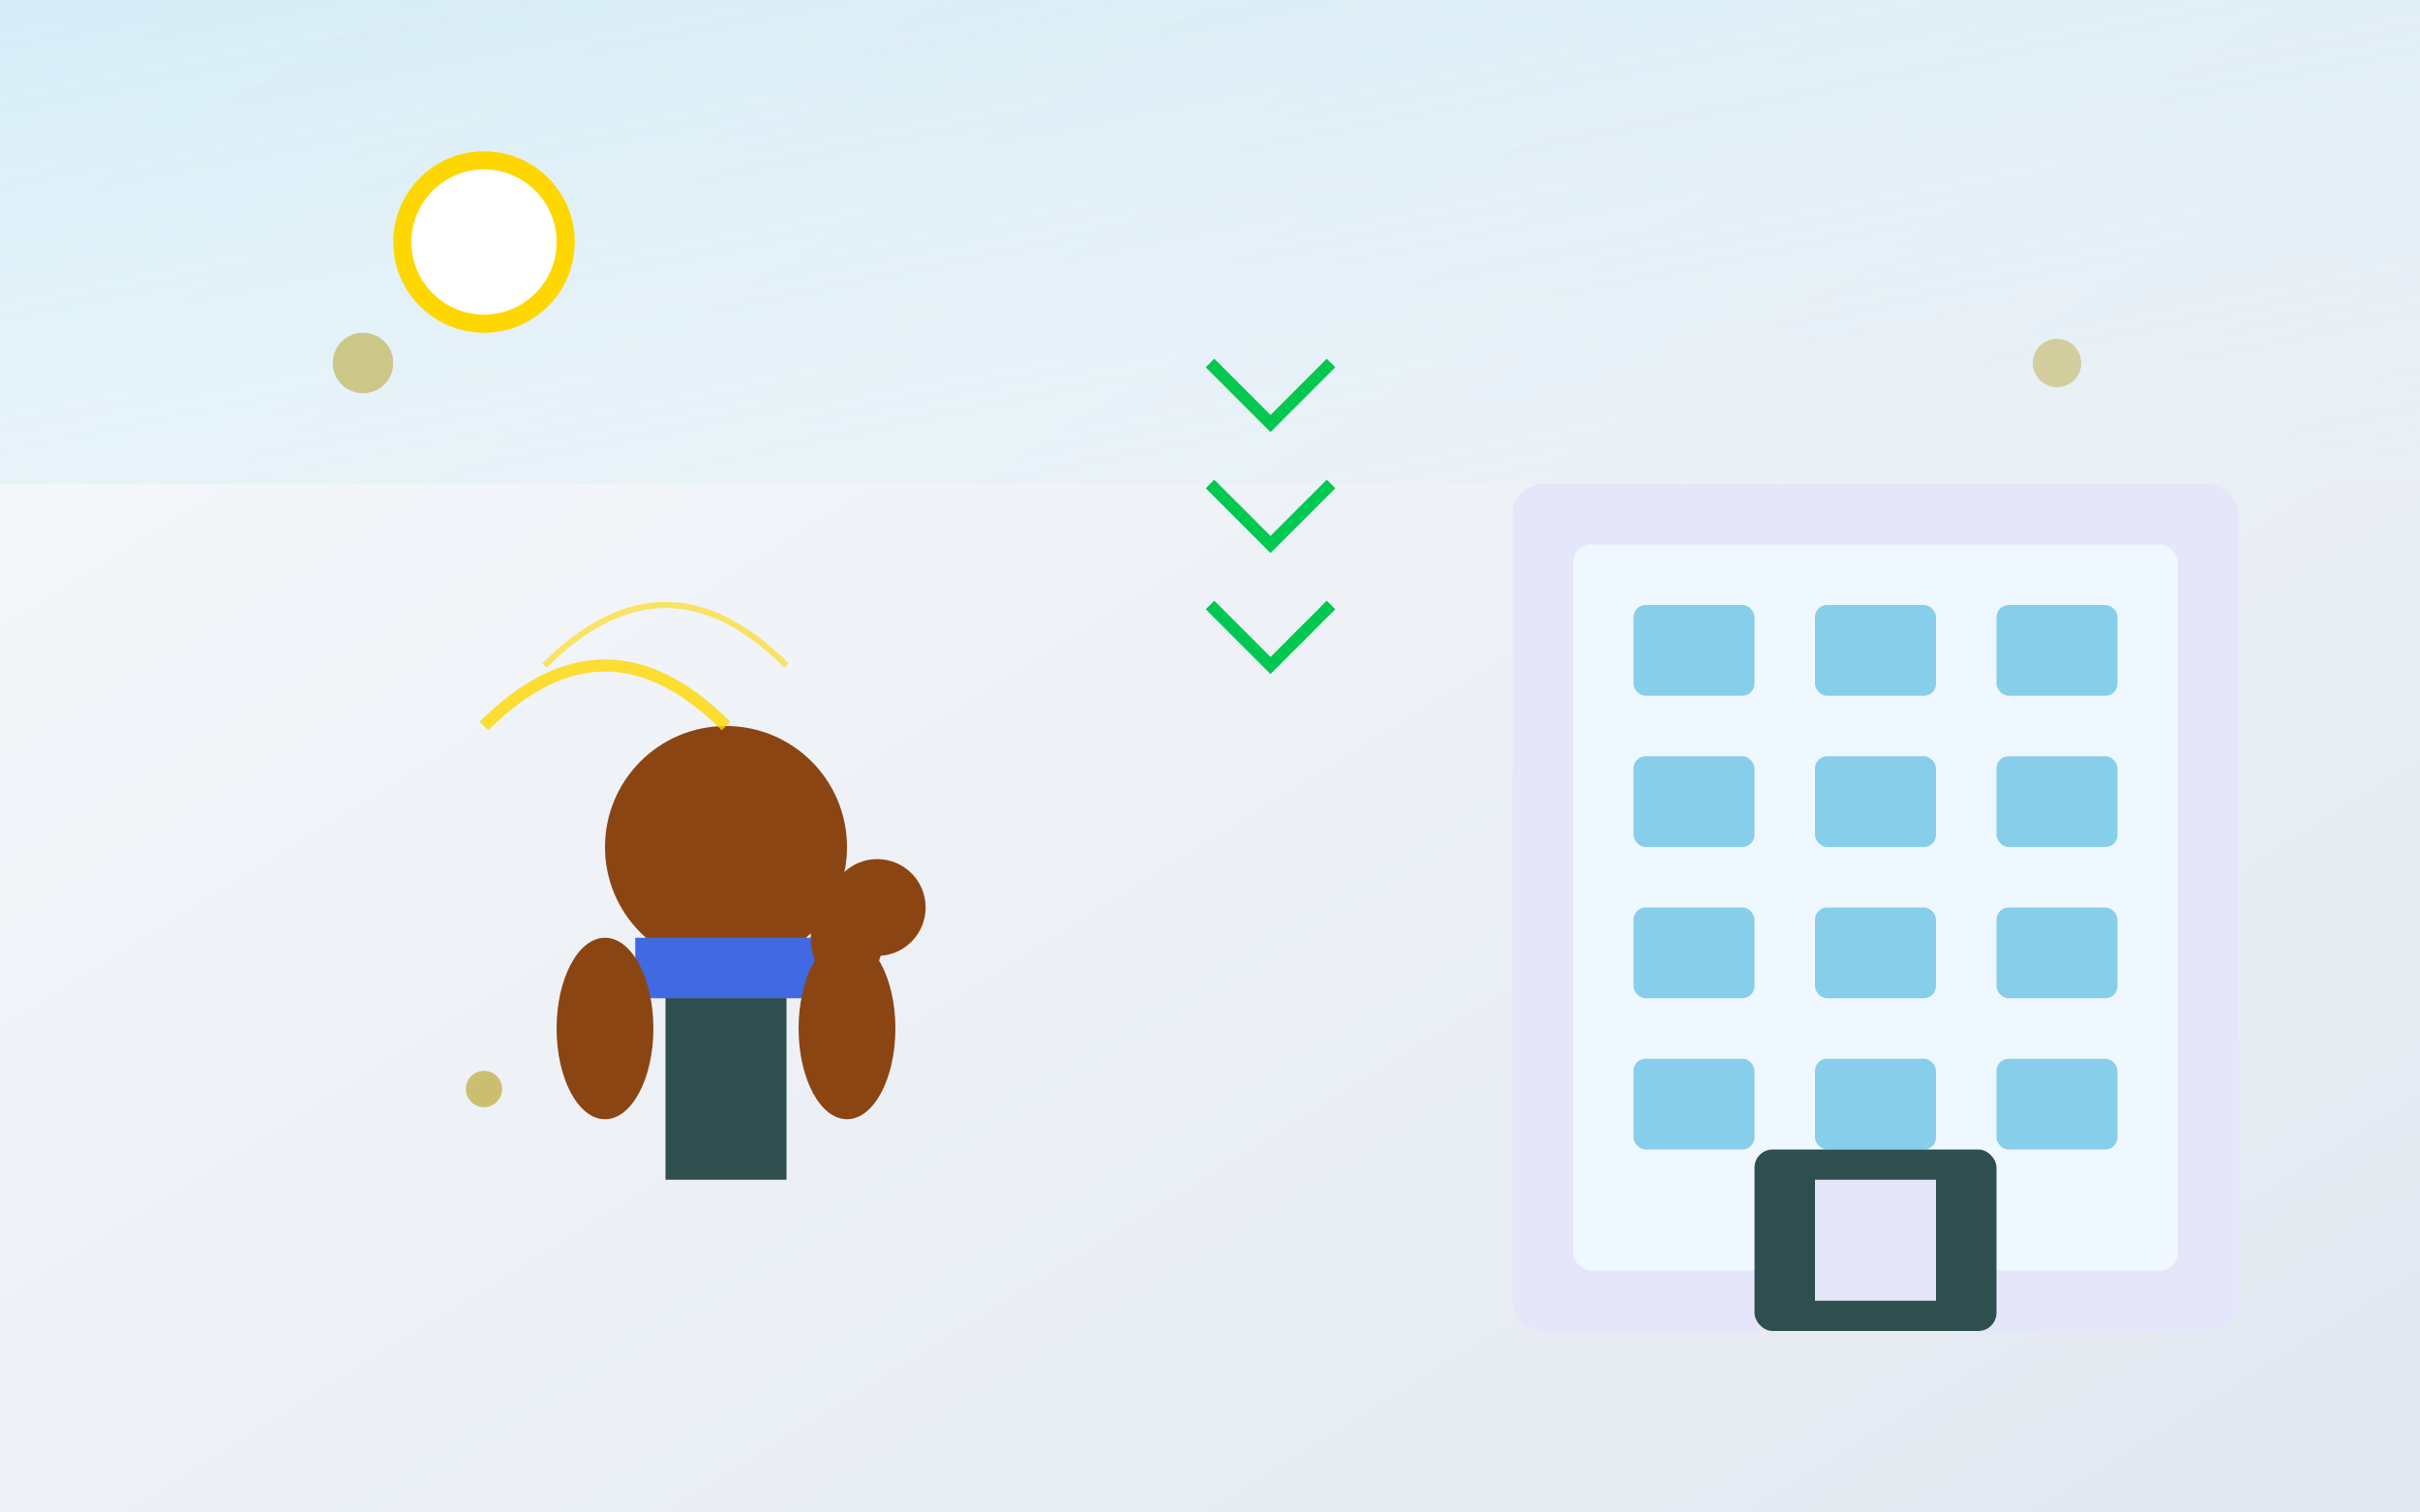 <svg xmlns="http://www.w3.org/2000/svg" viewBox="0 0 400 250" fill="none">
  <rect x="0" y="0" width="400" height="250" fill="#333333" stroke="none"/>
  <!-- Background -->
  <rect width="400" height="250" fill="url(#leadership-bg)"/>
  
  <!-- Modern Building -->
  <rect x="250" y="80" width="120" height="140" fill="#E6E6FA" rx="5"/>
  <rect x="260" y="90" width="100" height="120" fill="#F0F8FF" rx="3"/>
  
  <!-- Building Windows -->
  <rect x="270" y="100" width="20" height="15" fill="#87CEEB" rx="2"/>
  <rect x="300" y="100" width="20" height="15" fill="#87CEEB" rx="2"/>
  <rect x="330" y="100" width="20" height="15" fill="#87CEEB" rx="2"/>
  
  <rect x="270" y="125" width="20" height="15" fill="#87CEEB" rx="2"/>
  <rect x="300" y="125" width="20" height="15" fill="#87CEEB" rx="2"/>
  <rect x="330" y="125" width="20" height="15" fill="#87CEEB" rx="2"/>
  
  <rect x="270" y="150" width="20" height="15" fill="#87CEEB" rx="2"/>
  <rect x="300" y="150" width="20" height="15" fill="#87CEEB" rx="2"/>
  <rect x="330" y="150" width="20" height="15" fill="#87CEEB" rx="2"/>
  
  <rect x="270" y="175" width="20" height="15" fill="#87CEEB" rx="2"/>
  <rect x="300" y="175" width="20" height="15" fill="#87CEEB" rx="2"/>
  <rect x="330" y="175" width="20" height="15" fill="#87CEEB" rx="2"/>
  
  <!-- Building Entrance -->
  <rect x="290" y="190" width="40" height="30" fill="#2F4F4F" rx="3"/>
  <rect x="300" y="195" width="20" height="20" fill="#E6E6FA"/>
  
  <!-- Sky -->
  <rect x="0" y="0" width="400" height="80" fill="url(#sky-gradient)"/>
  
  <!-- Sun -->
  <circle cx="80" cy="40" r="15" fill="#FFD700"/>
  <circle cx="80" cy="40" r="12" fill="#FFFFFF"/>
  
  <!-- Person (Leader) -->
  <circle cx="120" cy="140" r="20" fill="#8B4513"/>
  <rect x="110" y="160" width="20" height="35" fill="#2F4F4F"/>
  <rect x="105" y="155" width="30" height="10" fill="#4169E1"/>
  
  <!-- Arms -->
  <ellipse cx="100" cy="170" rx="8" ry="15" fill="#8B4513"/>
  <ellipse cx="140" cy="170" rx="8" ry="15" fill="#8B4513"/>
  
  <!-- Raised Fist (Right Arm) -->
  <ellipse cx="140" cy="155" rx="6" ry="8" fill="#8B4513"/>
  <circle cx="145" cy="150" r="8" fill="#8B4513"/>
  
  <!-- Confidence Lines -->
  <path d="M80 120 Q100 100 120 120" stroke="#FFD700" stroke-width="2" fill="none" opacity="0.8"/>
  <path d="M90 110 Q110 90 130 110" stroke="#FFD700" stroke-width="1" fill="none" opacity="0.6"/>
  
  <!-- Decorative Elements -->
  <circle cx="60" cy="60" r="5" fill="#B59C1A" opacity="0.5"/>
  <circle cx="340" cy="60" r="4" fill="#B59C1A" opacity="0.4"/>
  <circle cx="80" cy="180" r="3" fill="#B59C1A" opacity="0.6"/>
  
  <!-- Success Indicators -->
  <path d="M200 60 L210 70 L220 60" stroke="#00C851" stroke-width="2" fill="none"/>
  <path d="M200 80 L210 90 L220 80" stroke="#00C851" stroke-width="2" fill="none"/>
  <path d="M200 100 L210 110 L220 100" stroke="#00C851" stroke-width="2" fill="none"/>
  
  <!-- Gradient Definitions -->
  <defs>
    <linearGradient id="leadership-bg" x1="0%" y1="0%" x2="100%" y2="100%">
      <stop offset="0%" style="stop-color:#F8FAFC;stop-opacity:1" />
      <stop offset="100%" style="stop-color:#E2E8F0;stop-opacity:1" />
    </linearGradient>
    <linearGradient id="sky-gradient" x1="0%" y1="0%" x2="100%" y2="100%">
      <stop offset="0%" style="stop-color:#87CEEB;stop-opacity:0.3" />
      <stop offset="100%" style="stop-color:#E0F6FF;stop-opacity:0.1" />
    </linearGradient>
  </defs>
</svg>
